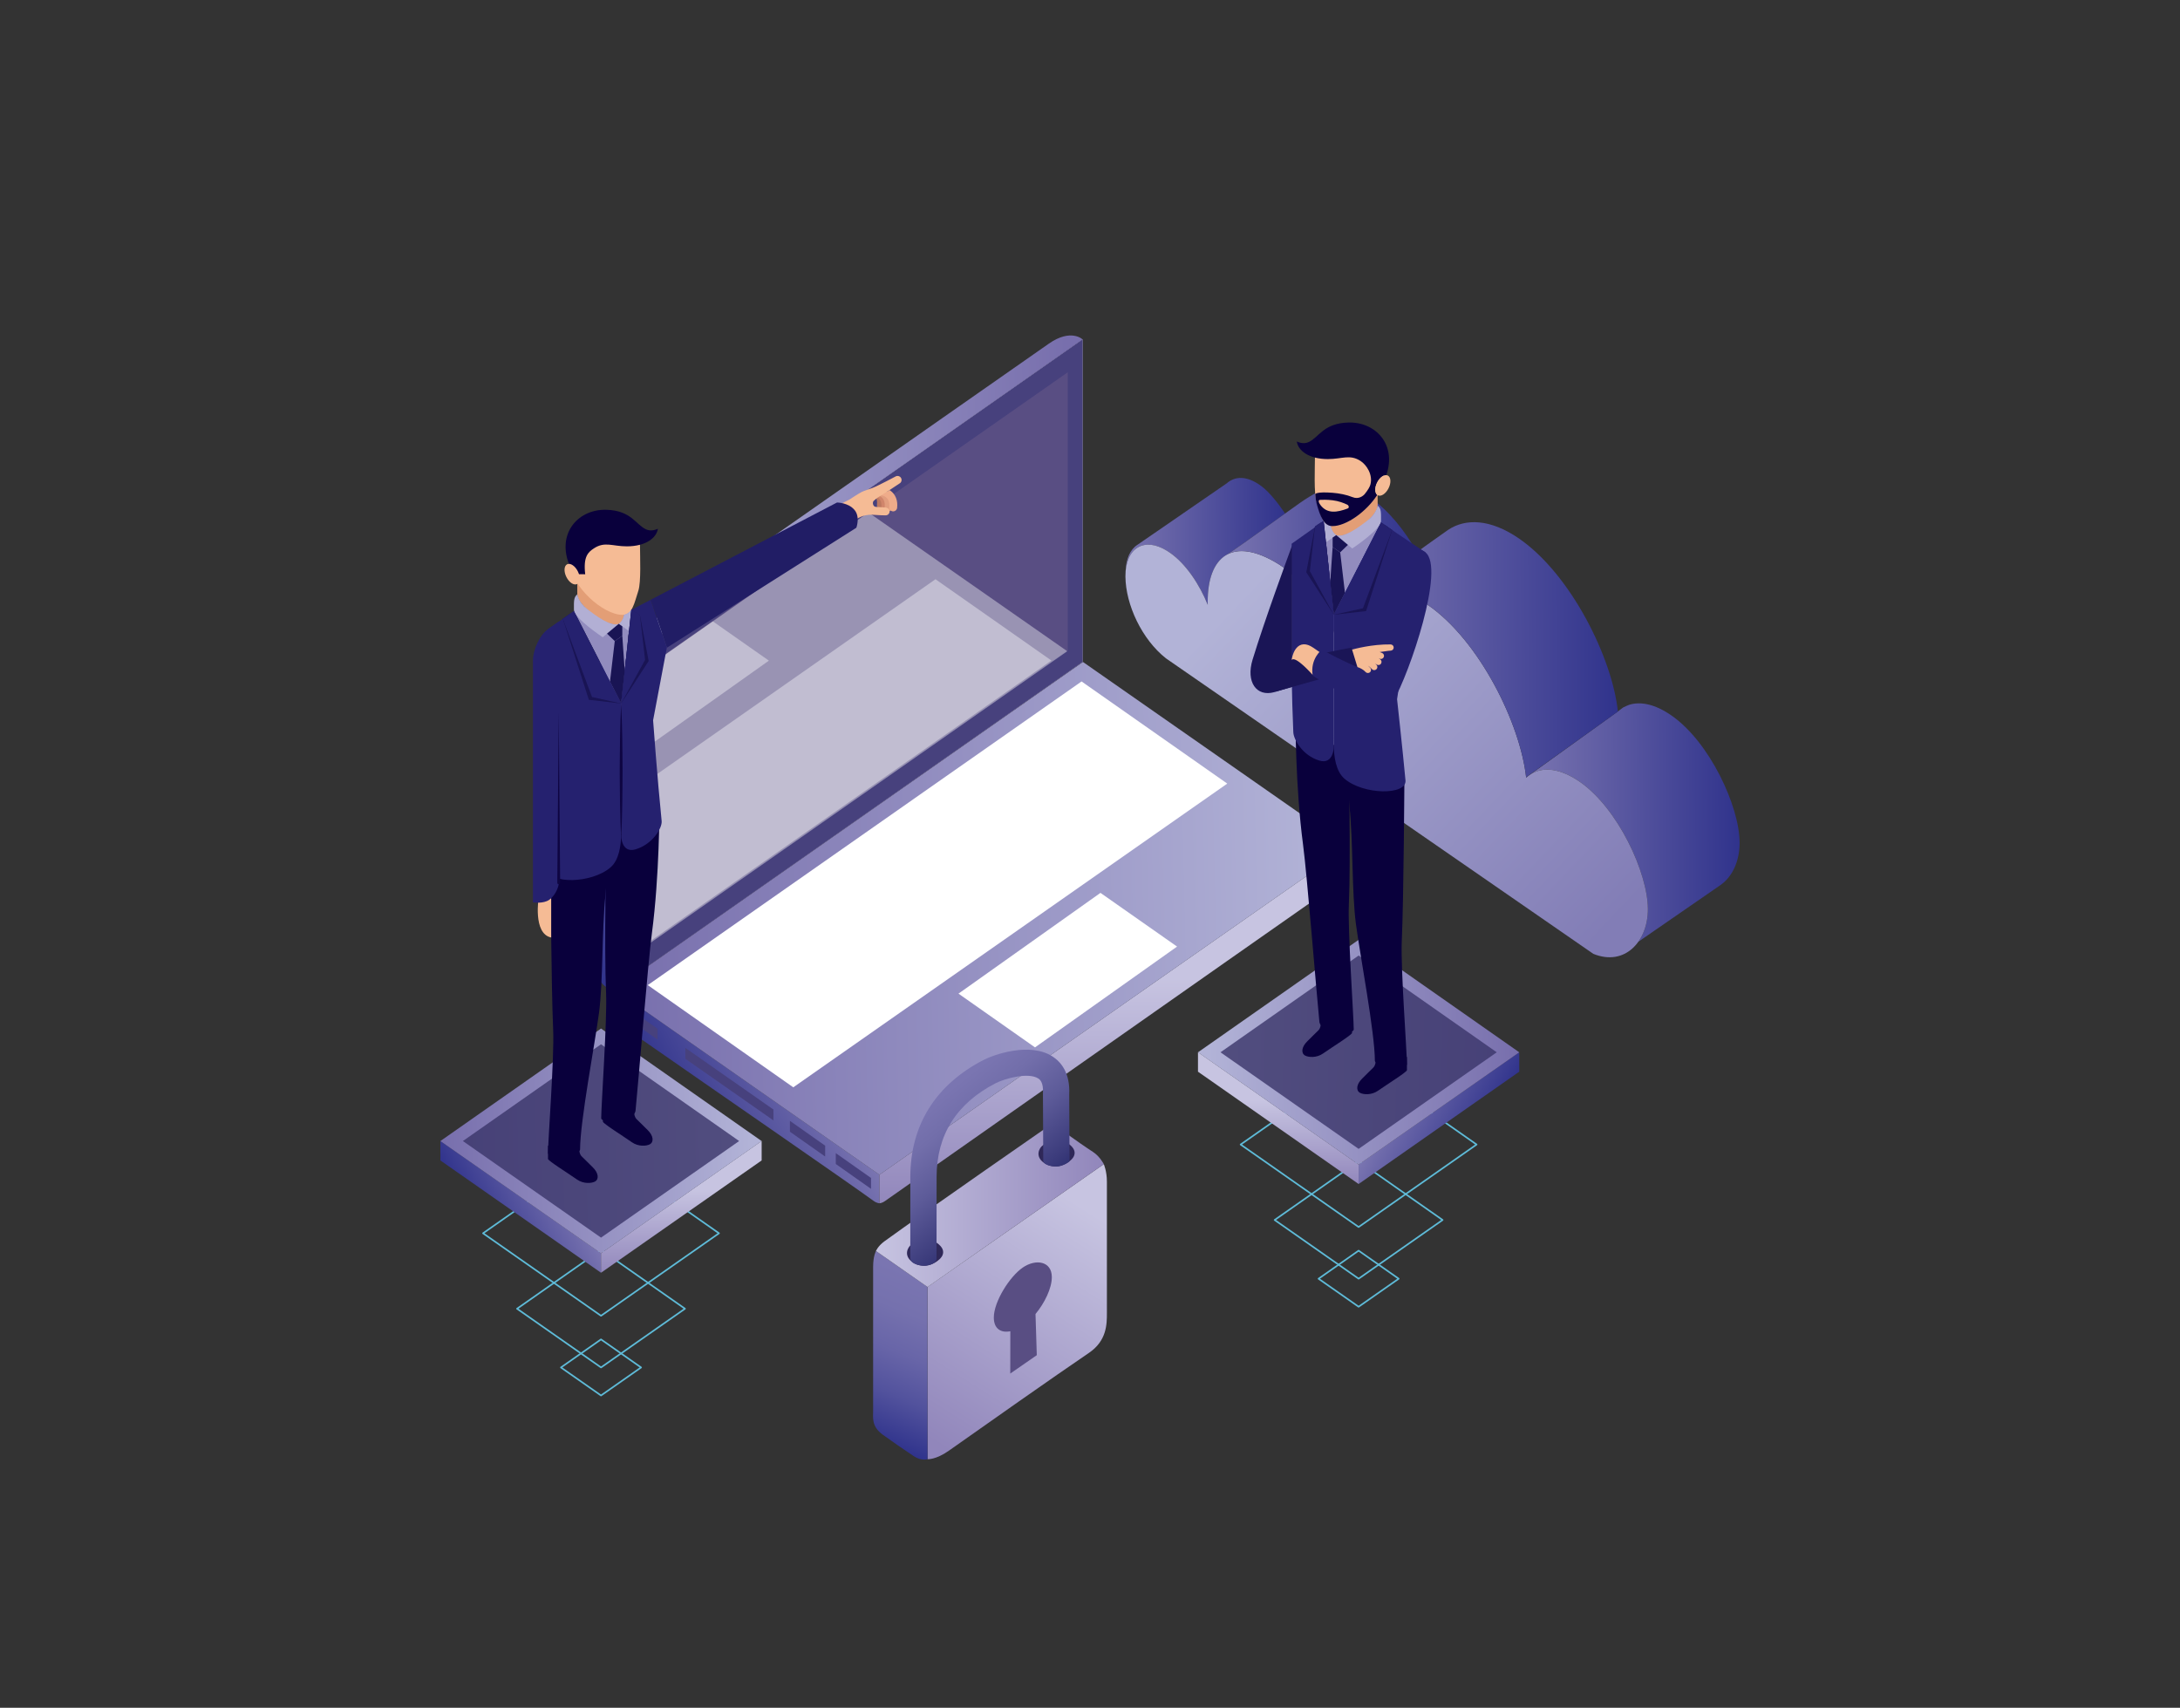 <svg width="896" height="702" viewBox="0 0 896 702" fill="none" xmlns="http://www.w3.org/2000/svg">
<rect x="0" y="0" width="896" height="702" fill="#333333" stroke="none"/>
<g clip-path="url(#clip0_543_24759)">
<path d="M359.042 493.644C349.748 486.835 288.601 444.653 263.944 427.451C261.486 425.742 258.65 423.682 256.775 422.377C250.706 418.156 252.593 406.754 252.593 406.754L361.452 482.888V494.618C361.452 494.618 360.374 494.618 359.042 493.642V493.644Z" fill="url(#paint0_linear_543_24759)"/>
<path d="M363.635 493.785C377.395 484.165 505.651 394.051 549.711 363.243C555.936 358.889 554.077 348.176 554.077 348.176L361.45 482.889V494.619C361.973 494.619 362.84 494.336 363.635 493.785Z" fill="url(#paint1_linear_543_24759)"/>
<path d="M445.107 272.117L252.594 406.783L361.453 482.911L554.08 348.196L445.107 272.117Z" fill="url(#paint2_linear_543_24759)"/>
<g style="mix-blend-mode:soft-light">
<path d="M444.531 280.121L266.235 404.948L326.048 446.963V446.971V446.963L504.414 322.112L444.531 280.121Z" fill="white"/>
</g>
<g style="mix-blend-mode:soft-light">
<path d="M452.301 367.031L393.947 408.451L425.397 430.547L483.788 389.109L452.301 367.031Z" fill="white"/>
</g>
<path d="M252.592 406.75C252.592 406.75 246.069 406.515 246.069 399.874V274.412C246.069 273.047 247.079 271.086 247.079 271.086L252.592 274.122V406.75Z" fill="url(#paint3_linear_543_24759)"/>
<path d="M252.592 406.754L444.95 272.118V139.484L252.592 274.126V406.754Z" fill="url(#paint4_linear_543_24759)"/>
<g style="mix-blend-mode:multiply">
<path d="M252.592 406.754L444.95 272.118V139.484L252.592 274.126V406.754Z" fill="#47417D"/>
</g>
<path d="M431.081 141.264C388.896 170.683 267.767 255.645 250.121 267.682C247.695 269.333 247.077 271.088 247.077 271.088L252.59 274.148L444.95 139.508C444.95 139.508 440.184 134.913 431.081 141.264Z" fill="url(#paint5_linear_543_24759)"/>
<g style="mix-blend-mode:multiply">
<path d="M260.312 392.2L438.865 267.256V153.023L260.312 277.97V392.2Z" fill="#594E83"/>
</g>
<g style="mix-blend-mode:soft-light" opacity="0.39">
<path d="M356.945 210.652L260.74 277.972V392.202L438.66 267.699L356.945 210.652Z" fill="white"/>
</g>
<g style="mix-blend-mode:soft-light" opacity="0.39">
<path d="M259.894 392.039L432.132 271.515L384.487 238.102L259.894 325.329V392.039Z" fill="white"/>
</g>
<g style="mix-blend-mode:soft-light" opacity="0.39">
<path d="M260.74 310.799L316.022 271.57L292.982 255.414L260.74 277.972V310.799Z" fill="white"/>
</g>
<g style="mix-blend-mode:multiply">
<path d="M343.515 474.02L357.993 484.223V488.696L343.515 478.481V474.02Z" fill="#47417D"/>
<path d="M324.664 460.75L339.141 470.952V475.418L324.664 465.216V460.75Z" fill="#47417D"/>
<path d="M281.666 430.754L317.889 456.099V460.565L281.666 435.22V430.754Z" fill="#47417D"/>
<path d="M255.776 412.688L270.254 422.891V427.357L255.776 417.151V412.688Z" fill="#47417D"/>
</g>
<path d="M558.499 243.766C558.474 243.77 558.458 243.789 558.432 243.805H558.416C558.432 243.797 558.454 243.789 558.465 243.777C558.471 243.771 558.484 243.768 558.499 243.766Z" fill="url(#paint6_linear_543_24759)"/>
<path d="M467.52 223.938L504.195 198.687C507.477 195.788 512.399 195.255 518.603 199.956C521.711 202.311 525.266 206.781 528.196 211.076C519.609 217.231 511.877 222.903 504.585 227.833L504.601 227.838C505.003 227.633 505.433 227.452 505.86 227.298C499.566 229.592 496.32 236.997 496.38 247.485C496.38 247.867 496.396 248.253 496.404 248.629C493.081 240.381 487.43 231.754 480.842 227.204C480.26 226.8 479.676 226.43 479.092 226.097C479.055 226.078 479.017 226.048 478.97 226.028C478.428 225.716 477.891 225.448 477.349 225.207C477.293 225.177 477.237 225.142 477.171 225.123C476.65 224.895 476.152 224.702 475.663 224.536C475.591 224.515 475.516 224.496 475.447 224.472C474.961 224.322 474.484 224.206 474.014 224.117C473.95 224.094 473.878 224.083 473.809 224.075C473.344 223.991 472.891 223.943 472.457 223.92C472.39 223.92 472.33 223.908 472.256 223.908C471.821 223.9 471.379 223.908 470.96 223.951C470.914 223.962 470.868 223.967 470.805 223.978C470.389 224.027 469.969 224.105 469.572 224.22C469.534 224.228 469.516 224.238 469.468 224.252C469.067 224.372 468.668 224.515 468.281 224.702C468.281 224.708 468.262 224.716 468.253 224.716C466.66 225.489 465.34 226.8 464.379 228.537C464.369 228.543 464.369 228.553 464.369 228.553C464.136 228.988 463.926 229.452 463.729 229.937C463.723 229.951 463.723 229.959 463.72 229.97C463.525 230.458 463.36 230.971 463.211 231.507V231.546C463.059 232.084 462.942 232.644 462.845 233.233C462.835 233.241 462.835 233.253 462.835 233.263C462.747 233.851 462.672 234.47 462.629 235.105V235.111C462.725 229.779 464.521 225.829 467.518 223.938H467.52Z" fill="url(#paint7_linear_543_24759)"/>
<path d="M513.402 226.827C513.385 226.826 513.358 226.822 513.332 226.811C512.686 226.708 512.064 226.638 511.451 226.598C512.088 226.638 512.739 226.712 513.402 226.827Z" fill="url(#paint8_linear_543_24759)"/>
<path d="M627.271 319.722C627.255 319.683 627.25 319.644 627.25 319.606L628.149 318.957C627.84 319.196 627.541 319.445 627.269 319.722H627.271Z" fill="url(#paint9_linear_543_24759)"/>
<path d="M677.295 373.598C677.225 358.726 664.994 332.225 649.227 321.315C640.799 315.488 633.527 315.102 628.596 318.633L664.975 292.469C664.975 292.469 666.606 291.14 667.203 290.779C667.756 290.459 669.53 289.751 669.53 289.751C674.197 288.233 680.197 289.403 686.927 294.07C702.699 304.974 714.937 331.48 715.002 346.351C715.042 353.839 712.07 360.375 707.179 363.781H707.187L707.114 363.825C707.098 363.843 707.077 363.86 707.063 363.873L673.356 387.141C675.885 383.58 677.334 378.825 677.297 373.598H677.295Z" fill="url(#paint10_linear_543_24759)"/>
<path d="M462.563 236.891C462.507 225.315 470.344 219.937 480.841 227.203C487.429 231.754 493.08 240.38 496.404 248.629C496.396 248.254 496.38 247.867 496.38 247.484C496.282 228.954 506.447 220.005 525.633 231.974C534.896 237.751 542.514 249.137 547.931 260.412C551.618 241.927 567.04 234.962 586.842 248.659C608.125 263.375 624.939 297.662 627.267 319.721C632.166 315.062 640.005 314.951 649.222 321.314C664.988 332.224 677.22 358.725 677.291 373.598C677.369 387.005 667.777 397.399 654.851 392.086L479.63 270.911L479.179 270.592C469.444 262.924 462.628 248.685 462.56 236.891H462.563Z" fill="url(#paint11_linear_543_24759)"/>
<path d="M534.118 206.855C539.031 203.379 546.057 199.444 549.12 199.438C553.287 199.43 558.119 201.093 563.379 204.725C570.676 209.777 577.263 217.971 582.395 226.918C572.301 234.148 560.072 242.967 560.072 242.967C560.097 242.959 560.118 242.956 560.141 242.951C559.584 243.19 559.04 243.458 558.515 243.756C558.503 243.764 558.479 243.767 558.469 243.775C558.445 243.788 558.42 243.804 558.42 243.804C558.344 243.849 558.277 243.893 558.197 243.938C557.159 244.553 556.18 245.284 555.272 246.115C555.168 246.204 555.074 246.292 554.979 246.386C554.542 246.808 554.109 247.248 553.701 247.723V247.731C553.285 248.211 552.895 248.714 552.514 249.245C552.433 249.363 552.342 249.479 552.258 249.607C551.902 250.136 551.55 250.677 551.23 251.249C551.22 251.26 551.211 251.268 551.211 251.278C550.889 251.852 550.577 252.462 550.283 253.087C550.218 253.241 550.152 253.392 550.08 253.55C549.799 254.181 549.531 254.822 549.29 255.5V255.524C549.047 256.194 548.831 256.903 548.621 257.622C548.567 257.807 548.519 257.983 548.469 258.16C548.274 258.89 548.094 259.641 547.93 260.414C542.511 249.139 534.895 237.753 525.633 231.976C525.458 231.859 525.295 231.764 525.13 231.678C516.301 226.286 509.405 225.387 504.6 227.838L504.584 227.833C513.52 221.787 523.099 214.653 534.118 206.855Z" fill="url(#paint12_linear_543_24759)"/>
<path d="M586.844 248.662C581.938 245.262 577.311 243.143 573.041 242.15C573.041 242.15 567.722 240.745 560.072 242.969C560.072 242.969 591.583 220.246 595.138 217.849C602.264 213.051 612.508 213.204 624.387 221.41C645.665 236.126 662.652 270.418 664.973 292.472L627.238 319.503C624.829 297.444 608.049 263.324 586.844 248.662Z" fill="url(#paint13_linear_543_24759)"/>
<path d="M389.996 596.33C404.466 586.116 433.147 565.919 447.555 556.138C454.946 551.127 454.946 544.259 454.946 539.77V485.696C454.946 481.455 453.671 478.535 453.671 478.535C437.896 489.576 381.212 529.033 381.212 529.033V599.834C381.212 599.834 384.632 600.119 389.996 596.33Z" fill="url(#paint14_linear_543_24759)"/>
<path d="M375.565 598.585C371.563 595.919 366.253 592.257 362.749 589.703C358.126 586.327 358.862 582.612 358.862 579.997V520.785C358.862 516.26 360.033 514.246 360.033 514.246L381.211 529.032V599.833C381.211 599.833 378.687 600.67 375.564 598.585H375.565Z" fill="url(#paint15_linear_543_24759)"/>
<path d="M432.559 461.82C432.559 461.82 443.454 469.807 449.206 473.507C452.018 475.313 453.67 478.533 453.67 478.533C435.631 491.157 381.228 529.043 381.228 529.043C381.228 529.043 363.721 516.824 360.032 514.246C360.032 514.246 360.814 512.221 363.551 510.231C381.102 497.506 432.559 461.82 432.559 461.82Z" fill="url(#paint16_linear_543_24759)"/>
<g style="mix-blend-mode:multiply">
<path d="M408.468 541.607C408.468 535.047 414.96 524.777 420.342 521.065C425.734 517.348 432.309 518.424 432.309 524.978C432.309 529.629 429.321 535.648 425.603 540.153C425.806 546.916 425.922 550.302 426.13 557.073C421.885 560.021 419.657 561.528 415.229 564.625L415.257 547.241C411.432 547.997 408.468 546.263 408.468 541.607Z" fill="#594E83"/>
</g>
<g style="mix-blend-mode:multiply">
<path d="M429.739 470.035C428.77 470.655 429.454 470.204 428.583 470.824C427.164 471.83 425.288 475.246 428.967 477.928C430.632 479.156 432.159 479.459 433.61 479.503C437.247 479.624 439.875 477.095 439.875 477.095C439.875 477.095 444.48 473.811 439.001 470.033C435.404 467.547 431.858 468.652 429.737 470.033L429.739 470.035Z" fill="#2F2858"/>
</g>
<g style="mix-blend-mode:multiply">
<path d="M375.702 510.838C374.731 511.461 375.416 511.015 374.541 511.63C373.124 512.636 371.248 516.053 374.923 518.737C376.594 519.958 378.119 520.263 379.571 520.311C383.207 520.43 385.841 517.901 385.841 517.901C385.841 517.901 390.442 514.614 384.963 510.836C381.364 508.353 377.823 509.457 375.7 510.836L375.702 510.838Z" fill="#2F2858"/>
</g>
<path d="M379.529 520.311C382.508 520.311 384.924 519.047 384.924 517.428L384.954 483.822C384.954 466.57 393.105 453.604 409.181 445.294C413.17 443.234 422.709 440.732 426.722 443.316C427.27 443.668 428.929 444.744 428.673 449.442C428.665 449.552 428.66 449.665 428.66 449.769C428.703 457.686 428.735 465.601 428.771 473.523L428.788 477.23C428.788 478.332 430.96 479.491 434.212 479.491C436.789 479.491 439.586 477.55 439.586 477.305L439.568 473.465C439.533 465.601 439.5 457.737 439.458 449.874C439.9 440.933 435.971 436.467 432.58 434.273C423.305 428.297 408.615 433.457 404.208 435.738C384.545 445.904 374.155 462.53 374.155 483.812L374.134 517.184C374.134 520.058 379.53 520.313 379.53 520.313L379.529 520.311Z" fill="url(#paint17_linear_543_24759)"/>
<path d="M558.401 436.512H558.404L606.891 470.477L558.404 504.388H558.401L509.912 470.477L558.401 436.512Z" stroke="#5EBBD8" stroke-width="0.672" stroke-linecap="round" stroke-linejoin="round"/>
<path d="M558.4 477.316H558.404L592.915 501.493L558.404 525.626H558.4L523.893 501.493L558.4 477.316Z" stroke="#5EBBD8" stroke-width="0.672" stroke-linecap="round" stroke-linejoin="round"/>
<path d="M558.403 514.105L574.871 525.642L558.403 537.155L541.936 525.642L558.403 514.105Z" stroke="#5EBBD8" stroke-width="0.672" stroke-linecap="round" stroke-linejoin="round"/>
<path d="M558.404 486.709L624.426 440.539V432.531L558.404 478.703V486.709Z" fill="url(#paint18_linear_543_24759)"/>
<path d="M558.405 486.709L492.379 440.539V432.531L558.405 478.703V486.709Z" fill="url(#paint19_linear_543_24759)"/>
<path d="M558.404 386.32H558.405L624.425 432.567L558.405 478.738H558.404L492.379 432.567L558.404 386.32Z" fill="url(#paint20_linear_543_24759)"/>
<g style="mix-blend-mode:multiply" opacity="0.8">
<path d="M558.403 392.789H558.405L615.177 432.562L558.405 472.263H558.403L501.631 432.562L558.403 392.789Z" fill="#3A3469"/>
</g>
<path d="M558.962 449.216C560.358 449.984 563.695 450.231 566.314 448.399C570.19 445.69 578.264 440.659 578.264 439.905V434.48H565.48C565.48 434.48 565.462 435.308 565.462 435.625C565.462 436.116 565.395 437.966 564.395 438.899C562.965 440.234 562.207 441.093 559.894 443.335C557.463 445.687 557.241 448.264 558.962 449.216Z" fill="#09003C"/>
<path d="M565.088 436.096C565.088 436.761 567.498 438.599 571.407 439.365C574.056 439.881 578.263 438.417 578.263 437.544C578.263 432.234 575.649 397.914 576.14 386.998C576.962 368.702 577.225 319.077 577.225 319.077L554.333 310.301C554.333 310.301 553.19 317.261 554.645 331.381C556.203 346.481 555.56 366.722 557.307 379.909C558.997 392.646 565.088 424.531 565.088 436.096Z" fill="#09003C"/>
<path d="M536.398 433.901C537.795 434.668 541.136 434.915 543.749 433.084C547.628 430.374 555.704 425.345 555.704 424.59V419.164H542.918C542.918 419.164 542.899 419.992 542.899 420.309C542.899 420.802 542.836 422.65 541.83 423.583C540.405 424.919 539.644 425.777 537.332 428.02C534.904 430.372 534.677 432.949 536.4 433.901H536.398Z" fill="#09003C"/>
<path d="M542.276 420.001C542.483 422.016 545.15 423.678 548.442 424.59C551.044 425.309 556.396 424.486 556.396 423.2C556.396 417.893 553.903 382.642 554.395 371.725C555.216 353.427 554.331 310.304 554.331 310.304L532.467 295.781C532.467 295.781 532.411 323.396 535.563 347.17C537.251 359.909 541.105 408.496 542.276 420.002V420.001Z" fill="#09003C"/>
<path d="M567.617 214.706L544.035 214.199L548.2 252.699L567.617 214.706Z" fill="#928CBE"/>
<path d="M544.036 214.201L548.2 252.699L548.208 306.906C548.208 306.906 548.2 314.421 542.281 312.653C535.287 310.565 531.672 303.91 531.56 300.992C530.855 282.151 530.859 282.47 530.859 249.587L530.885 223.507L544.036 214.201Z" fill="#25216F"/>
<path d="M548.201 252.7L567.618 214.707C575.617 220.317 585.854 227.044 585.854 227.044L578.264 260.405L574.208 287.432C574.208 287.432 576.564 308.755 577.668 320.813C578.229 326.952 560.346 326.846 552.54 320.055C549.092 317.056 548.201 311.111 548.201 306.022V252.7Z" fill="#25216F"/>
<path d="M548.245 187.754C549.977 186.867 552.915 186.371 555.041 186.371C561.647 186.371 566.226 192.489 566.226 199.075V207.821C566.226 212.029 557.019 218.992 551.372 220.128C550.244 220.354 549.56 220.171 549.19 219.973C548.395 219.542 547.695 218.394 547.557 218.117C546.967 216.94 546.721 214.539 546.721 214.539L548.245 187.754Z" fill="#E39E76"/>
<path d="M555.143 173.99C563.252 173.99 568.874 181.502 568.874 189.586V195.296C568.874 204.34 555.725 216.274 547.616 216.274C543.558 216.274 542.795 211.412 541.142 206.404C539.948 202.779 540.451 192.356 540.451 187.904C540.451 179.821 547.028 173.988 555.143 173.988V173.99Z" fill="#F5BB95"/>
<path d="M566.229 207.82C566.229 207.82 565.768 211.037 562.154 213.867C558.54 216.7 552.231 221.326 549.193 219.972L555.77 225.467C555.77 225.467 567.616 217.679 567.616 214.052C567.616 210.572 567.737 209.094 566.229 207.82Z" fill="#B2AFD4"/>
<path d="M546.986 216.233C546.986 216.233 547.331 218.717 549.191 219.974L544.956 222.941L544.033 214.203C544.033 214.203 545.185 215.869 546.986 216.233Z" fill="#B2AFD4"/>
<path d="M547.723 224.876V221.001L549.189 219.973L553.997 223.989L550.829 227.046L547.723 224.876Z" fill="#191454"/>
<path d="M550.83 227.049L552.791 243.718L548.199 252.705L546.721 239.475L547.724 224.879L550.83 227.049Z" fill="#191454"/>
<g style="mix-blend-mode:multiply">
<path d="M561.477 251.196L572.172 217.903L569.175 215.762L548.201 252.704L561.477 251.196Z" fill="#191454"/>
</g>
<g style="mix-blend-mode:multiply">
<path d="M548.199 252.699L536.895 235.239L540.474 216.425L544.034 214.199L548.199 252.699Z" fill="#191454"/>
</g>
<path d="M548.201 252.7L560.187 250.037L572.172 217.899L567.618 214.707L548.201 252.7Z" fill="#25216F"/>
<path d="M548.2 252.702L538.371 234.784L540.474 216.428C540.474 216.428 542.087 215.028 544.035 214.203L548.2 252.702Z" fill="#25216F"/>
<path d="M514.814 271.183C519.833 254.749 529.265 229.1 531.037 224.301V282.342L523.762 284.515C516.388 286.574 512.025 280.315 514.814 271.183Z" fill="#1A1556"/>
<path d="M524.235 284.325L558.081 274.75L555.467 266.188L520.986 273.02L524.235 284.325Z" fill="#1A1556"/>
<path d="M539.534 277.456C539.534 277.456 532.412 269.317 530.875 271.301C530.875 271.301 531.224 268.496 532.642 266.638C534.411 264.323 536.97 264.341 539.646 266.186C542.324 268.027 544.034 269.201 544.034 269.201L539.534 277.456Z" fill="#F5BB95"/>
<path d="M539.534 277.752C539.534 277.752 553.516 286.665 564.613 291.565C567.668 292.916 571.044 290.926 572.725 288.07C579.3 276.891 594.111 233.454 585.852 227.047C578.998 221.729 574.089 235.431 571.1 246.237C568.92 254.135 565.096 269.75 563.506 273.907C562.914 275.448 562.11 275.87 560.798 275.379C552.713 272.338 543.283 267.07 543.283 267.07C543.283 267.07 538.371 270.779 539.534 277.752Z" fill="#25216F"/>
<path d="M555.725 267.028C556.577 266.792 563.891 264.777 571.556 264.904C572.263 264.912 572.834 265.493 572.821 266.204C572.811 266.91 572.252 267.452 571.517 267.467C570.793 267.454 567.759 268.002 567.063 268.034C567.404 268.156 567.748 268.278 568.093 268.438C568.741 268.731 569.027 269.492 568.731 270.134C568.435 270.78 567.676 271.064 567.029 270.771C566.905 270.715 566.783 270.677 566.662 270.625C566.882 270.772 567.105 270.908 567.327 271.074C567.888 271.504 567.997 272.309 567.562 272.872C567.314 273.204 566.93 273.374 566.542 273.374C566.267 273.374 565.991 273.288 565.761 273.111C565.574 272.968 565.38 272.851 565.19 272.727C565.4 272.933 565.609 273.127 565.807 273.359C566.268 273.899 566.201 274.707 565.664 275.167C565.422 275.371 565.121 275.47 564.829 275.47C564.464 275.47 564.104 275.32 563.851 275.022C563.36 274.452 562.812 274.003 562.23 273.641C562.559 273.907 562.879 274.192 563.173 274.508C563.655 275.031 563.616 275.841 563.095 276.323C562.849 276.548 562.535 276.658 562.225 276.658C561.876 276.658 561.527 276.517 561.276 276.243C560.384 275.274 559.178 274.629 557.916 274.2L555.725 267.028Z" fill="#F5BB95"/>
<path d="M563.24 199.228C563.01 200.068 562.288 201.395 560.927 203.071C560.292 203.847 558.405 205.367 555.948 204.375C553.464 203.372 550.496 202.79 547.725 202.573C541.024 202.045 540.569 203.094 540.569 203.094C540.569 203.094 540.718 205.43 541.164 207.07C542.554 212.156 544.138 216.273 547.639 216.273C553.426 216.273 561.767 210.197 566.074 203.431C565.018 202.615 564.958 200.459 566.005 198.37C566.963 196.463 568.52 195.254 569.766 195.323C574.137 182.906 565.506 173.329 554.096 173.69C543.927 174.012 542.142 179.73 537.884 181.724C535.483 182.847 532.996 181.468 532.996 181.468C533.49 185.164 537.871 188.712 545.76 188.712C551.662 188.712 554.764 186.629 559.185 189.479C561.69 191.097 564.355 195.171 563.238 199.225L563.24 199.228ZM553.848 209.045C549.565 210.646 545.488 211.33 542.684 207.558C541.979 206.602 541.66 205.539 542.546 205.475C543.434 205.411 545.515 205.375 547.725 205.647C550.152 205.947 552.223 206.719 553.742 207.456C554.313 207.735 554.736 208.712 553.848 209.045Z" fill="#09003C"/>
<path d="M566.006 198.371C564.879 200.616 565.019 202.962 566.315 203.609C567.614 204.257 569.579 202.962 570.705 200.715C571.835 198.468 571.695 196.123 570.395 195.474C569.101 194.83 567.134 196.125 566.006 198.371Z" fill="#F5BB95"/>
<path d="M247.026 472.992H247.023L198.534 506.958L247.023 540.869H247.026L295.51 506.958L247.026 472.992Z" stroke="#5EBBD8" stroke-width="0.672" stroke-linecap="round" stroke-linejoin="round"/>
<path d="M247.026 513.797H247.022L212.51 537.973L247.022 562.107H247.026L281.535 537.973L247.026 513.797Z" stroke="#5EBBD8" stroke-width="0.672" stroke-linecap="round" stroke-linejoin="round"/>
<path d="M247.023 550.586L230.554 562.122L247.023 573.635L263.489 562.122L247.023 550.586Z" stroke="#5EBBD8" stroke-width="0.672" stroke-linecap="round" stroke-linejoin="round"/>
<path d="M247.023 523.189L181 477.018V469.012L247.023 515.183V523.189Z" fill="url(#paint21_linear_543_24759)"/>
<path d="M247.021 523.189L313.045 477.018V469.012L247.021 515.183V523.189Z" fill="url(#paint22_linear_543_24759)"/>
<path d="M247.023 422.801H247.022L181 469.05L247.022 515.22H247.023L313.045 469.05L247.023 422.801Z" fill="url(#paint23_linear_543_24759)"/>
<g style="mix-blend-mode:multiply" opacity="0.8">
<path d="M247.023 429.273H247.021L190.249 469.045L247.021 508.747H247.023L303.795 469.045L247.023 429.273Z" fill="#3A3469"/>
</g>
<path d="M360.085 204.67C360.438 205.423 360.566 206.343 360.442 207.422C360.339 208.313 360.982 209.12 361.875 209.221C361.937 209.229 362.003 209.233 362.063 209.233C362.879 209.233 363.585 208.623 363.682 207.795C363.908 205.84 363.567 204.109 362.734 202.707C361.947 203.488 361.051 204.139 360.085 204.67Z" fill="#BC7860"/>
<path d="M363.167 202.254C362.416 203.091 361.547 203.804 360.594 204.387C360.669 204.434 360.747 204.466 360.814 204.515C361.966 205.344 362.462 206.755 362.249 208.597C362.145 209.49 362.788 210.295 363.682 210.399C363.745 210.407 363.809 210.408 363.871 210.408C364.687 210.408 365.392 209.799 365.49 208.97C365.814 206.162 364.984 203.812 363.169 202.255L363.167 202.254Z" fill="#D0856B"/>
<path d="M364.061 201.618C363.976 201.556 363.881 201.507 363.792 201.449C363.654 201.671 363.501 201.883 363.33 202.085C362.757 202.752 362.104 203.332 361.402 203.843C361.661 203.956 361.914 204.083 362.152 204.256C363.306 205.086 363.798 206.496 363.587 208.336C363.485 209.229 364.125 210.034 365.02 210.135C365.083 210.144 365.145 210.147 365.207 210.147C366.023 210.147 366.728 209.538 366.826 208.709C367.176 205.676 366.194 203.162 364.062 201.621L364.061 201.618Z" fill="#E19D7E"/>
<path d="M365.962 201.692C365.849 201.609 365.725 201.544 365.604 201.469C364.726 202.049 363.91 202.587 363.41 202.909C363.045 203.143 362.656 203.363 362.245 203.604C362.877 203.706 363.504 203.928 364.051 204.321C365.204 205.151 365.698 206.562 365.487 208.402C365.385 209.293 366.025 210.102 366.919 210.204C366.983 210.212 367.045 210.213 367.109 210.213C367.928 210.213 368.627 209.604 368.724 208.775C369.076 205.744 368.096 203.229 365.962 201.692Z" fill="#EFAC8A"/>
<path d="M370.381 196.558C369.967 195.744 368.967 195.414 368.15 195.827C368.15 195.827 361.175 199.563 358.72 200.515C357.575 200.958 355.102 201.761 354.12 202.253C352.837 202.889 349.251 205.282 349.251 205.282L338.149 210.921L347.037 216.396C347.037 216.396 350.158 214.518 351.345 213.784C353.104 212.697 355.43 211.177 359.873 211.673C361.125 211.778 363.632 211.876 364.107 211.845C365.006 211.786 365.684 211.015 365.628 210.118C365.567 209.222 364.794 208.661 363.894 208.602C362.16 208.487 361.129 208.411 360.043 208.38C358.76 208.347 358.437 206.484 359.11 205.869C360.874 204.252 362.245 203.657 363.409 202.911C364.983 201.9 369.646 198.78 369.646 198.78C370.461 198.368 370.791 197.372 370.38 196.557L370.381 196.558Z" fill="#F5BB95"/>
<path d="M244.541 485.696C243.144 486.465 239.803 486.712 237.186 484.88C233.309 482.171 225.235 477.14 225.235 476.386V470.961H238.021C238.021 470.961 238.039 471.789 238.039 472.106C238.039 472.597 238.101 474.447 239.106 475.379C240.532 476.714 241.294 477.574 243.607 479.815C246.036 482.169 246.258 484.744 244.539 485.698L244.541 485.696Z" fill="#09003C"/>
<path d="M238.412 472.576C238.412 473.241 236 475.08 232.094 475.845C229.445 476.362 225.237 474.898 225.237 474.024C225.237 468.714 227.851 434.397 227.36 423.479C226.538 405.183 226.277 355.558 226.277 355.558L249.167 346.781C249.167 346.781 250.31 353.741 248.855 367.861C247.298 382.961 247.941 403.203 246.193 416.391C244.503 429.128 238.412 461.009 238.412 472.576Z" fill="#09003C"/>
<path d="M267.097 470.381C265.701 471.148 262.365 471.395 259.746 469.565C255.869 466.854 247.797 461.825 247.797 461.071V455.645H260.58C260.58 455.645 260.599 456.472 260.599 456.789C260.599 457.282 260.663 459.13 261.667 460.063C263.096 461.399 263.854 462.257 266.165 464.501C268.594 466.853 268.818 469.429 267.096 470.383L267.097 470.381Z" fill="#09003C"/>
<path d="M261.221 456.481C261.016 458.497 258.343 460.158 255.053 461.07C252.451 461.79 247.098 460.967 247.098 459.68C247.098 454.373 249.593 419.121 249.102 408.205C248.28 389.908 249.164 346.785 249.164 346.785L271.028 332.262C271.028 332.262 271.084 359.876 267.934 383.649C266.246 396.388 262.395 444.975 261.221 456.481Z" fill="#09003C"/>
<path d="M235.883 251.185L259.463 250.68L255.298 289.18L235.883 251.185Z" fill="#928CBE"/>
<path d="M259.463 250.682L255.3 289.182L255.29 343.389C255.29 343.389 255.3 350.904 261.219 349.137C268.214 347.05 272.234 340.38 271.94 337.475C270.19 320.254 268.429 296.09 268.429 296.09L274.08 266.224L267.425 246.551L259.463 250.682Z" fill="#25216F"/>
<path d="M255.298 289.181L235.883 251.188C227.882 256.797 225.288 258.593 225.288 258.593L225.235 296.887L229.292 323.915C229.292 323.915 226.936 345.237 225.834 357.296C225.272 363.435 243.152 363.33 250.956 356.539C254.408 353.54 255.298 347.595 255.298 342.505V289.182V289.181Z" fill="#25216F"/>
<path d="M255.253 224.234C253.521 223.347 250.584 222.852 248.458 222.852C241.851 222.852 237.273 228.97 237.273 235.555V244.301C237.273 248.509 246.477 255.473 252.126 256.608C253.253 256.834 253.941 256.651 254.309 256.453C255.102 256.024 255.801 254.875 255.94 254.597C256.531 253.421 256.775 251.019 256.775 251.019L255.253 224.234Z" fill="#E39E76"/>
<path d="M248.357 210.47C240.245 210.47 234.626 217.982 234.626 226.067V231.777C234.626 240.821 247.773 252.754 255.884 252.754C259.94 252.754 260.706 247.893 262.355 242.884C263.552 239.261 263.048 228.836 263.048 224.384C263.048 216.302 256.471 210.47 248.357 210.47Z" fill="#F5BB95"/>
<path d="M237.273 244.301C237.273 244.301 237.731 247.519 241.346 250.347C244.96 253.181 251.27 257.807 254.309 256.453L247.729 261.948C247.729 261.948 235.885 254.16 235.885 250.532C235.885 247.053 235.765 245.575 237.273 244.301Z" fill="#B2AFD4"/>
<path d="M256.511 252.713C256.511 252.713 256.167 255.198 254.309 256.454L258.542 259.422L259.464 250.684C259.464 250.684 258.314 252.35 256.511 252.713Z" fill="#B2AFD4"/>
<path d="M255.774 261.352V257.478L254.307 256.449L249.496 260.466L252.668 263.523L255.774 261.352Z" fill="#191454"/>
<path d="M252.669 263.526L250.706 280.195L255.298 289.182L256.774 275.952L255.775 261.355L252.669 263.526Z" fill="#191454"/>
<g style="mix-blend-mode:multiply">
<path d="M242.022 287.672L231.33 254.381L234.324 252.238L255.299 289.181L242.022 287.672Z" fill="#191454"/>
</g>
<g style="mix-blend-mode:multiply">
<path d="M255.299 289.18L266.605 271.721L263.024 252.906L259.464 250.68L255.299 289.18Z" fill="#191454"/>
</g>
<path d="M255.299 289.178L243.316 286.515L231.33 254.379L235.884 251.184L255.299 289.178Z" fill="#25216F"/>
<path d="M255.299 289.182L265.131 271.264L263.026 252.908C263.026 252.908 261.413 251.508 259.464 250.684L255.3 289.184L255.299 289.182Z" fill="#25216F"/>
<path d="M249.294 209.557C259.462 209.879 261.247 215.597 265.503 217.592C267.907 218.714 270.394 217.337 270.394 217.337C269.895 221.031 265.517 224.582 257.627 224.582C251.727 224.582 248.624 222.496 244.205 225.348C241.698 226.968 239.681 228.773 240.524 236.06L238.015 236.034C237.805 236.041 236.247 236.777 235.033 234.444C227.778 220.489 236.903 209.165 249.294 209.557Z" fill="#09003C"/>
<path d="M237.491 234.852C238.62 237.097 238.478 239.442 237.182 240.09C235.883 240.737 233.919 239.442 232.792 237.196C231.662 234.949 231.803 232.603 233.1 231.954C234.397 231.31 236.365 232.605 237.491 234.852Z" fill="#F5BB95"/>
<path d="M351.965 216.94L274.109 266.249L267.424 246.549L344.013 206.57C344.013 206.57 348.675 206.556 351.242 209.657C353.611 212.524 351.965 216.94 351.965 216.94Z" fill="#211D65"/>
<path d="M221.429 368.688C221.429 368.688 218.892 383.836 226.542 385.379V369.223L221.429 368.688Z" fill="#F5BB95"/>
<path d="M229.639 255.49C229.639 255.49 227.911 256.791 225.288 258.59C222 260.843 219.044 266.741 219.044 271.737V370.939C219.044 370.939 223.313 371.625 225.771 369.86C228.898 367.613 229.639 363.533 229.639 363.533V255.488V255.49Z" fill="#25216F"/>
<g style="mix-blend-mode:multiply">
<path d="M229.05 362.896L229.638 292.684L230.227 362.896C230.23 363.221 229.969 363.486 229.643 363.489C229.319 363.492 229.051 363.231 229.05 362.906V362.896Z" fill="#0E0542"/>
</g>
<g style="mix-blend-mode:multiply">
<path d="M255.299 289.18C255.542 293.826 255.657 298.471 255.75 303.118C255.847 307.762 255.838 312.409 255.887 317.054C255.841 321.7 255.847 326.347 255.753 330.992C255.655 335.638 255.543 340.283 255.299 344.93C255.054 340.283 254.94 335.638 254.844 330.992C254.75 326.347 254.756 321.7 254.71 317.054C254.76 312.409 254.75 307.762 254.848 303.118C254.942 298.471 255.055 293.826 255.299 289.18Z" fill="#0E0542"/>
</g>
</g>
<defs>
<linearGradient id="paint0_linear_543_24759" x1="278.48" y1="465.88" x2="335.663" y2="435.259" gradientUnits="userSpaceOnUse">
<stop stop-color="#30338C"/>
<stop offset="0.839" stop-color="#6D69AA"/>
<stop offset="1" stop-color="#7A75B1"/>
</linearGradient>
<linearGradient id="paint1_linear_543_24759" x1="457.895" y1="496.519" x2="457.895" y2="402.039" gradientUnits="userSpaceOnUse">
<stop stop-color="#9186BB"/>
<stop offset="1" stop-color="#C7C4E1"/>
</linearGradient>
<linearGradient id="paint2_linear_543_24759" x1="254.675" y1="381" x2="544.414" y2="374.161" gradientUnits="userSpaceOnUse">
<stop stop-color="#786FAD"/>
<stop offset="1" stop-color="#B2B3D7"/>
</linearGradient>
<linearGradient id="paint3_linear_543_24759" x1="220.219" y1="354.68" x2="278.676" y2="323.377" gradientUnits="userSpaceOnUse">
<stop stop-color="#30338C"/>
<stop offset="0.839" stop-color="#6D69AA"/>
<stop offset="1" stop-color="#7A75B1"/>
</linearGradient>
<linearGradient id="paint4_linear_543_24759" x1="348.771" y1="410.22" x2="348.771" y2="237.789" gradientUnits="userSpaceOnUse">
<stop stop-color="#9186BB"/>
<stop offset="1" stop-color="#C7C4E1"/>
</linearGradient>
<linearGradient id="paint5_linear_543_24759" x1="247.383" y1="208.345" x2="439.647" y2="203.806" gradientUnits="userSpaceOnUse">
<stop stop-color="#B2B3D7"/>
<stop offset="1" stop-color="#786FAD"/>
</linearGradient>
<linearGradient id="paint6_linear_543_24759" x1="558.52" y1="243.783" x2="558.437" y2="243.783" gradientUnits="userSpaceOnUse">
<stop stop-color="#30338C"/>
<stop offset="0.839" stop-color="#6D69AA"/>
<stop offset="1" stop-color="#7A75B1"/>
</linearGradient>
<linearGradient id="paint7_linear_543_24759" x1="528.275" y1="222.415" x2="462.587" y2="222.758" gradientUnits="userSpaceOnUse">
<stop stop-color="#30338C"/>
<stop offset="0.839" stop-color="#6D69AA"/>
<stop offset="1" stop-color="#7A75B1"/>
</linearGradient>
<linearGradient id="paint8_linear_543_24759" x1="513.423" y1="226.707" x2="511.474" y2="226.717" gradientUnits="userSpaceOnUse">
<stop stop-color="#30338C"/>
<stop offset="0.839" stop-color="#6D69AA"/>
<stop offset="1" stop-color="#7A75B1"/>
</linearGradient>
<linearGradient id="paint9_linear_543_24759" x1="628.17" y1="319.335" x2="627.268" y2="319.34" gradientUnits="userSpaceOnUse">
<stop stop-color="#30338C"/>
<stop offset="0.839" stop-color="#6D69AA"/>
<stop offset="1" stop-color="#7A75B1"/>
</linearGradient>
<linearGradient id="paint10_linear_543_24759" x1="714.974" y1="337.916" x2="628.718" y2="338.366" gradientUnits="userSpaceOnUse">
<stop stop-color="#30338C"/>
<stop offset="0.839" stop-color="#6D69AA"/>
<stop offset="1" stop-color="#7A75B1"/>
</linearGradient>
<linearGradient id="paint11_linear_543_24759" x1="661.592" y1="380.569" x2="514.106" y2="240.528" gradientUnits="userSpaceOnUse">
<stop stop-color="#827DB6"/>
<stop offset="1" stop-color="#B2B3D7"/>
</linearGradient>
<linearGradient id="paint12_linear_543_24759" x1="582.43" y1="229.748" x2="504.618" y2="230.154" gradientUnits="userSpaceOnUse">
<stop stop-color="#30338C"/>
<stop offset="0.839" stop-color="#6D69AA"/>
<stop offset="1" stop-color="#7A75B1"/>
</linearGradient>
<linearGradient id="paint13_linear_543_24759" x1="664.858" y1="266.824" x2="560.22" y2="267.37" gradientUnits="userSpaceOnUse">
<stop stop-color="#30338C"/>
<stop offset="0.839" stop-color="#6D69AA"/>
<stop offset="1" stop-color="#7A75B1"/>
</linearGradient>
<linearGradient id="paint14_linear_543_24759" x1="383.49" y1="592.48" x2="444.637" y2="495.84" gradientUnits="userSpaceOnUse">
<stop stop-color="#9186BB"/>
<stop offset="1" stop-color="#C7C4E1"/>
</linearGradient>
<linearGradient id="paint15_linear_543_24759" x1="356.37" y1="590.333" x2="383.192" y2="527.254" gradientUnits="userSpaceOnUse">
<stop stop-color="#30338C"/>
<stop offset="0.036" stop-color="#34378E"/>
<stop offset="0.289" stop-color="#52529D"/>
<stop offset="0.538" stop-color="#6865A8"/>
<stop offset="0.778" stop-color="#7571AE"/>
<stop offset="1" stop-color="#7A75B1"/>
</linearGradient>
<linearGradient id="paint16_linear_543_24759" x1="360.034" y1="495.432" x2="453.671" y2="495.432" gradientUnits="userSpaceOnUse">
<stop stop-color="#C7C4E1"/>
<stop offset="1" stop-color="#9186BB"/>
</linearGradient>
<linearGradient id="paint17_linear_543_24759" x1="426.723" y1="504.619" x2="384.935" y2="452.224" gradientUnits="userSpaceOnUse">
<stop stop-color="#181B5E"/>
<stop offset="0.274" stop-color="#3C3C7C"/>
<stop offset="0.579" stop-color="#5D5B99"/>
<stop offset="0.832" stop-color="#726EAA"/>
<stop offset="1" stop-color="#7A75B1"/>
</linearGradient>
<linearGradient id="paint18_linear_543_24759" x1="609.425" y1="469.204" x2="573.863" y2="450.162" gradientUnits="userSpaceOnUse">
<stop stop-color="#30338C"/>
<stop offset="0.839" stop-color="#6D69AA"/>
<stop offset="1" stop-color="#7A75B1"/>
</linearGradient>
<linearGradient id="paint19_linear_543_24759" x1="525.391" y1="487.411" x2="525.391" y2="452.458" gradientUnits="userSpaceOnUse">
<stop stop-color="#9186BB"/>
<stop offset="1" stop-color="#C7C4E1"/>
</linearGradient>
<linearGradient id="paint20_linear_543_24759" x1="623.218" y1="434.05" x2="496.896" y2="431.067" gradientUnits="userSpaceOnUse">
<stop stop-color="#786FAD"/>
<stop offset="1" stop-color="#B2B3D7"/>
</linearGradient>
<linearGradient id="paint21_linear_543_24759" x1="196.001" y1="505.685" x2="231.564" y2="486.643" gradientUnits="userSpaceOnUse">
<stop stop-color="#30338C"/>
<stop offset="0.839" stop-color="#6D69AA"/>
<stop offset="1" stop-color="#7A75B1"/>
</linearGradient>
<linearGradient id="paint22_linear_543_24759" x1="280.032" y1="523.891" x2="280.032" y2="488.939" gradientUnits="userSpaceOnUse">
<stop stop-color="#9186BB"/>
<stop offset="1" stop-color="#C7C4E1"/>
</linearGradient>
<linearGradient id="paint23_linear_543_24759" x1="182.208" y1="470.53" x2="308.528" y2="467.549" gradientUnits="userSpaceOnUse">
<stop stop-color="#786FAD"/>
<stop offset="1" stop-color="#B2B3D7"/>
</linearGradient>
<clipPath id="clip0_543_24759">
<rect width="534" height="498" fill="white" transform="translate(181 102)"/>
</clipPath>
</defs>
</svg>
